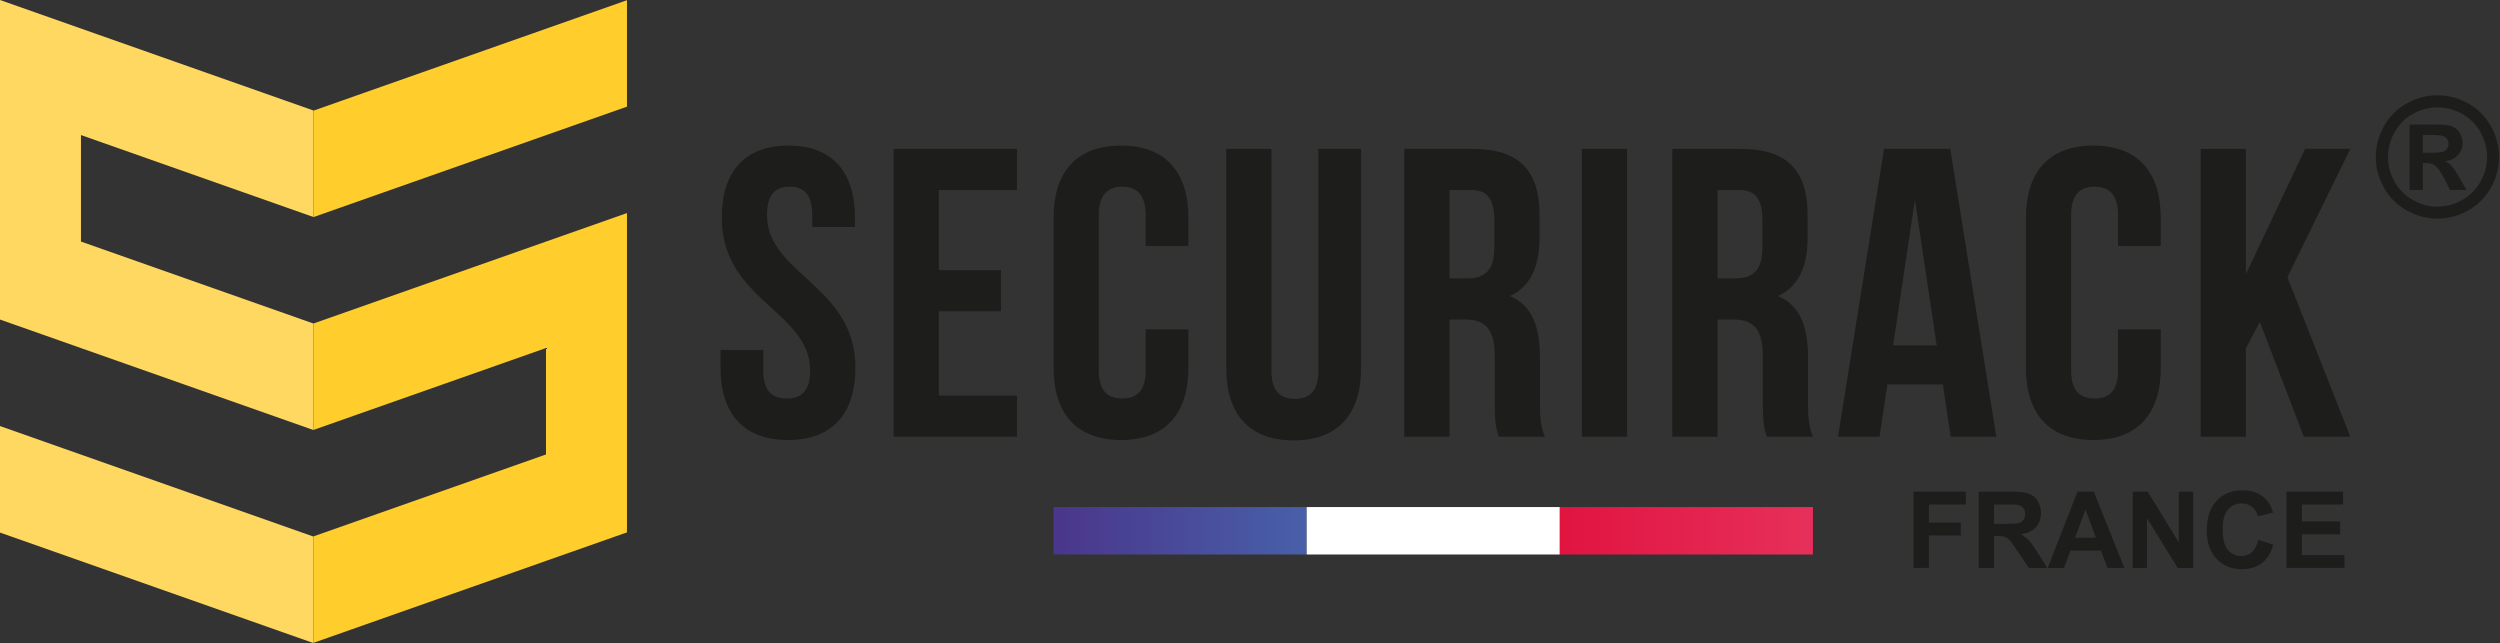 <?xml version="1.0" encoding="utf-8"?>
<svg width="311" height="80" viewBox="0 0 311 80" fill="none" xmlns="http://www.w3.org/2000/svg">
<rect x="0" y="0" width="311" height="80" fill="#333333" stroke="none"/>
<g clip-path="url(#clip0_2_620)">
<path d="M162.552 63.078H131.062V68.979H162.552V63.078Z" fill="url(#paint0_linear_2_620)"/>
<path d="M194.042 63.078H162.552V68.979H194.042V63.078Z" fill="white"/>
<path d="M225.531 63.078H194.041V68.979H225.531V63.078Z" fill="url(#paint1_linear_2_620)"/>
<path d="M38.998 26.999V13.749L10.072 3.551L0 0V13.25V26.501V39.751L10.072 43.302L38.998 53.499V40.249L10.072 30.051V16.802L38.998 26.999Z" fill="#FFD861"/>
<path d="M38.998 80L0 66.251V53.001L38.998 66.752V80Z" fill="#FFD861"/>
<path d="M38.997 66.725V79.966L67.922 69.775L77.995 66.228V52.987V39.745V26.506L67.922 30.053L38.997 40.243V53.483L67.922 43.294V56.534L38.997 66.725Z" fill="#FFCE2D"/>
<path d="M38.997 13.764L77.995 0.025V13.266L38.997 27.005V13.764Z" fill="#FFCE2D"/>
<path d="M98.074 18.112C103.547 18.112 106.36 21.386 106.36 27.115V28.241H101.04V26.757C101.04 24.2 100.017 23.227 98.227 23.227C96.438 23.227 95.414 24.2 95.414 26.757C95.414 34.123 106.411 35.504 106.411 45.734C106.411 51.462 103.547 54.737 98.023 54.737C92.499 54.737 89.633 51.463 89.633 45.734V43.534H94.954V46.092C94.954 48.65 96.079 49.571 97.868 49.571C99.658 49.571 100.784 48.65 100.784 46.092C100.784 38.727 89.787 37.346 89.787 27.115C89.787 21.387 92.6 18.113 98.073 18.113L98.074 18.112Z" fill="#1D1D1B"/>
<path d="M116.793 33.611H124.516V38.726H116.793V49.212H126.511V54.327H111.166V18.522H126.511V23.636H116.793V33.61V33.611Z" fill="#1D1D1B"/>
<path d="M147.841 40.977V45.734C147.841 51.462 144.976 54.737 139.451 54.737C133.927 54.737 131.063 51.462 131.063 45.734V27.115C131.063 21.386 133.927 18.112 139.451 18.112C144.976 18.112 147.841 21.386 147.841 27.115V30.593H142.521V26.757C142.521 24.2 141.396 23.227 139.605 23.227C137.815 23.227 136.689 24.2 136.689 26.757V46.092C136.689 48.65 137.815 49.571 139.605 49.571C141.396 49.571 142.521 48.65 142.521 46.092V40.977H147.841V40.977Z" fill="#1D1D1B"/>
<path d="M158.17 18.522V46.143C158.17 48.7 159.296 49.621 161.086 49.621C162.876 49.621 164.001 48.7 164.001 46.143V18.522H169.321V45.785C169.321 51.514 166.456 54.787 160.932 54.787C155.408 54.787 152.544 51.514 152.544 45.785V18.522H158.17Z" fill="#1D1D1B"/>
<path d="M186.455 54.327C186.149 53.407 185.944 52.844 185.944 49.928V44.301C185.944 40.977 184.818 39.749 182.261 39.749H180.317V54.327H174.69V18.522H183.181C189.013 18.522 191.519 21.233 191.519 26.757V29.57C191.519 33.254 190.343 35.657 187.837 36.834C190.65 38.011 191.57 40.721 191.57 44.455V49.98C191.57 51.719 191.621 52.997 192.184 54.327H186.455ZM180.317 23.637V34.635H182.516C184.614 34.635 185.892 33.714 185.892 30.849V27.32C185.892 24.762 185.023 23.637 183.028 23.637H180.317H180.317Z" fill="#1D1D1B"/>
<path d="M196.786 18.522H202.412V54.327H196.786V18.522Z" fill="#1D1D1B"/>
<path d="M219.802 54.327C219.496 53.407 219.291 52.844 219.291 49.928V44.301C219.291 40.977 218.166 39.749 215.608 39.749H213.664V54.327H208.038V18.522H216.529C222.36 18.522 224.866 21.233 224.866 26.757V29.57C224.866 33.254 223.69 35.657 221.184 36.834C223.996 38.011 224.918 40.721 224.918 44.455V49.98C224.918 51.719 224.968 52.997 225.531 54.327H219.802ZM213.664 23.637V34.635H215.863C217.961 34.635 219.239 33.714 219.239 30.849V27.32C219.239 24.762 218.37 23.637 216.375 23.637H213.664H213.664Z" fill="#1D1D1B"/>
<path d="M248.342 54.327H242.664L241.693 47.831H234.787L233.816 54.327H228.649L234.378 18.522H242.614L248.342 54.327H248.342ZM235.504 42.972H240.926L238.215 24.864L235.503 42.972H235.504Z" fill="#1D1D1B"/>
<path d="M268.801 40.977V45.734C268.801 51.462 265.937 54.737 260.412 54.737C254.888 54.737 252.024 51.462 252.024 45.734V27.115C252.024 21.386 254.888 18.112 260.412 18.112C265.936 18.112 268.801 21.386 268.801 27.115V30.593H263.482V26.757C263.482 24.2 262.357 23.227 260.566 23.227C258.776 23.227 257.65 24.2 257.65 26.757V46.092C257.65 48.65 258.776 49.571 260.566 49.571C262.356 49.571 263.482 48.65 263.482 46.092V40.977H268.801V40.977Z" fill="#1D1D1B"/>
<path d="M281.126 40.056L279.387 43.329V54.327H273.76V18.522H279.387V34.123L286.753 18.522H292.379L284.553 34.48L292.379 54.327H286.599L281.126 40.056Z" fill="#1D1D1B"/>
<path d="M238.044 70.647V61.155H244.551V62.761H239.96V65.007H243.923V66.613H239.96V70.647H238.044Z" fill="#1D1D1B"/>
<path d="M246.138 70.647V61.155H250.172C251.186 61.155 251.923 61.24 252.382 61.41C252.842 61.581 253.21 61.884 253.487 62.321C253.763 62.756 253.901 63.254 253.901 63.816C253.901 64.528 253.692 65.116 253.273 65.581C252.854 66.044 252.229 66.337 251.395 66.458C251.81 66.7 252.152 66.965 252.422 67.254C252.691 67.544 253.055 68.056 253.512 68.796L254.672 70.647H252.38L250.994 68.581C250.502 67.843 250.165 67.378 249.984 67.186C249.802 66.994 249.611 66.863 249.407 66.791C249.205 66.72 248.883 66.684 248.443 66.684H248.054V70.647H246.138ZM248.054 65.169H249.473C250.392 65.169 250.966 65.13 251.195 65.052C251.423 64.975 251.603 64.841 251.732 64.651C251.861 64.461 251.927 64.223 251.927 63.939C251.927 63.619 251.841 63.361 251.67 63.165C251.5 62.968 251.259 62.844 250.948 62.792C250.793 62.77 250.327 62.76 249.55 62.76H248.054V65.169L248.054 65.169Z" fill="#1D1D1B"/>
<path d="M264.268 70.647H262.182L261.353 68.49H257.559L256.775 70.647H254.743L258.44 61.155H260.467L264.268 70.647H264.268ZM260.738 66.892L259.431 63.369L258.149 66.892H260.739H260.738Z" fill="#1D1D1B"/>
<path d="M265.304 70.647V61.155H267.168L271.053 67.494V61.155H272.833V70.647H270.91L267.083 64.457V70.647H265.303H265.304Z" fill="#1D1D1B"/>
<path d="M280.933 67.157L282.792 67.746C282.507 68.782 282.033 69.552 281.37 70.054C280.708 70.557 279.867 70.809 278.848 70.809C277.588 70.809 276.552 70.378 275.741 69.517C274.929 68.656 274.523 67.478 274.523 65.985C274.523 64.405 274.931 63.178 275.747 62.304C276.562 61.43 277.635 60.993 278.965 60.993C280.125 60.993 281.069 61.336 281.794 62.022C282.226 62.428 282.549 63.011 282.765 63.771L280.868 64.224C280.756 63.732 280.522 63.343 280.165 63.058C279.81 62.774 279.377 62.632 278.867 62.632C278.164 62.632 277.593 62.883 277.155 63.389C276.717 63.893 276.498 64.712 276.498 65.842C276.498 67.043 276.713 67.897 277.145 68.406C277.576 68.916 278.138 69.17 278.829 69.17C279.338 69.17 279.776 69.009 280.143 68.685C280.509 68.362 280.773 67.852 280.933 67.157L280.933 67.157Z" fill="#1D1D1B"/>
<path d="M284.436 70.647V61.155H291.474V62.761H286.353V64.865H291.118V66.465H286.353V69.048H291.656V70.647H284.436V70.647Z" fill="#1D1D1B"/>
<path d="M303.214 11.857C304.529 11.857 305.791 12.186 306.999 12.843C308.207 13.501 309.156 14.444 309.847 15.672C310.538 16.901 310.883 18.186 310.883 19.526C310.883 20.867 310.545 22.135 309.867 23.346C309.19 24.557 308.246 25.502 307.034 26.179C305.823 26.857 304.549 27.195 303.214 27.195C301.879 27.195 300.606 26.857 299.395 26.179C298.184 25.502 297.239 24.557 296.562 23.346C295.883 22.135 295.545 20.861 295.545 19.526C295.545 18.192 295.891 16.9 296.581 15.672C297.273 14.444 298.221 13.501 299.43 12.843C300.638 12.186 301.899 11.857 303.214 11.857H303.214ZM303.224 13.359C302.169 13.359 301.157 13.623 300.191 14.15C299.222 14.677 298.46 15.435 297.902 16.422C297.345 17.411 297.066 18.445 297.066 19.526C297.066 20.607 297.338 21.625 297.883 22.599C298.426 23.574 299.186 24.335 300.16 24.883C301.135 25.43 302.156 25.704 303.224 25.704C304.292 25.704 305.321 25.43 306.293 24.883C307.263 24.335 308.023 23.575 308.57 22.599C309.118 21.625 309.391 20.601 309.391 19.526C309.391 18.451 309.113 17.411 308.555 16.422C307.998 15.435 307.234 14.677 306.262 14.15C305.292 13.623 304.278 13.359 303.224 13.359ZM299.75 23.631V15.492H301.402C302.95 15.492 303.818 15.498 304.005 15.512C304.552 15.559 304.977 15.667 305.281 15.838C305.585 16.008 305.838 16.267 306.043 16.618C306.246 16.969 306.348 17.358 306.348 17.785C306.348 18.372 306.156 18.874 305.772 19.291C305.388 19.709 304.85 19.967 304.155 20.067C304.402 20.16 304.592 20.262 304.726 20.372C304.859 20.483 305.043 20.692 305.276 20.998C305.337 21.078 305.537 21.409 305.877 21.99L306.838 23.631H304.796L304.115 22.31C303.654 21.422 303.274 20.863 302.973 20.633C302.673 20.403 302.292 20.287 301.832 20.287H301.402V23.631H299.75ZM301.402 19.006H302.072C303.027 19.006 303.62 18.97 303.85 18.895C304.08 18.823 304.261 18.694 304.395 18.511C304.528 18.326 304.595 18.119 304.595 17.885C304.595 17.651 304.531 17.456 304.4 17.279C304.27 17.102 304.085 16.975 303.845 16.898C303.604 16.822 303.013 16.782 302.072 16.782H301.402V19.006V19.006Z" fill="#1D1D1B"/>
</g>
<defs>
<linearGradient id="paint0_linear_2_620" x1="131.062" y1="66.028" x2="162.552" y2="66.028" gradientUnits="userSpaceOnUse">
<stop stop-color="#4A368B"/>
<stop offset="1" stop-color="#4860A9"/>
</linearGradient>
<linearGradient id="paint1_linear_2_620" x1="194.041" y1="66.028" x2="225.531" y2="66.028" gradientUnits="userSpaceOnUse">
<stop stop-color="#E11440"/>
<stop offset="1" stop-color="#E6305B"/>
</linearGradient>
<clipPath id="clip0_2_620">
<rect width="310.883" height="80" fill="white"/>
</clipPath>
</defs>
</svg>
